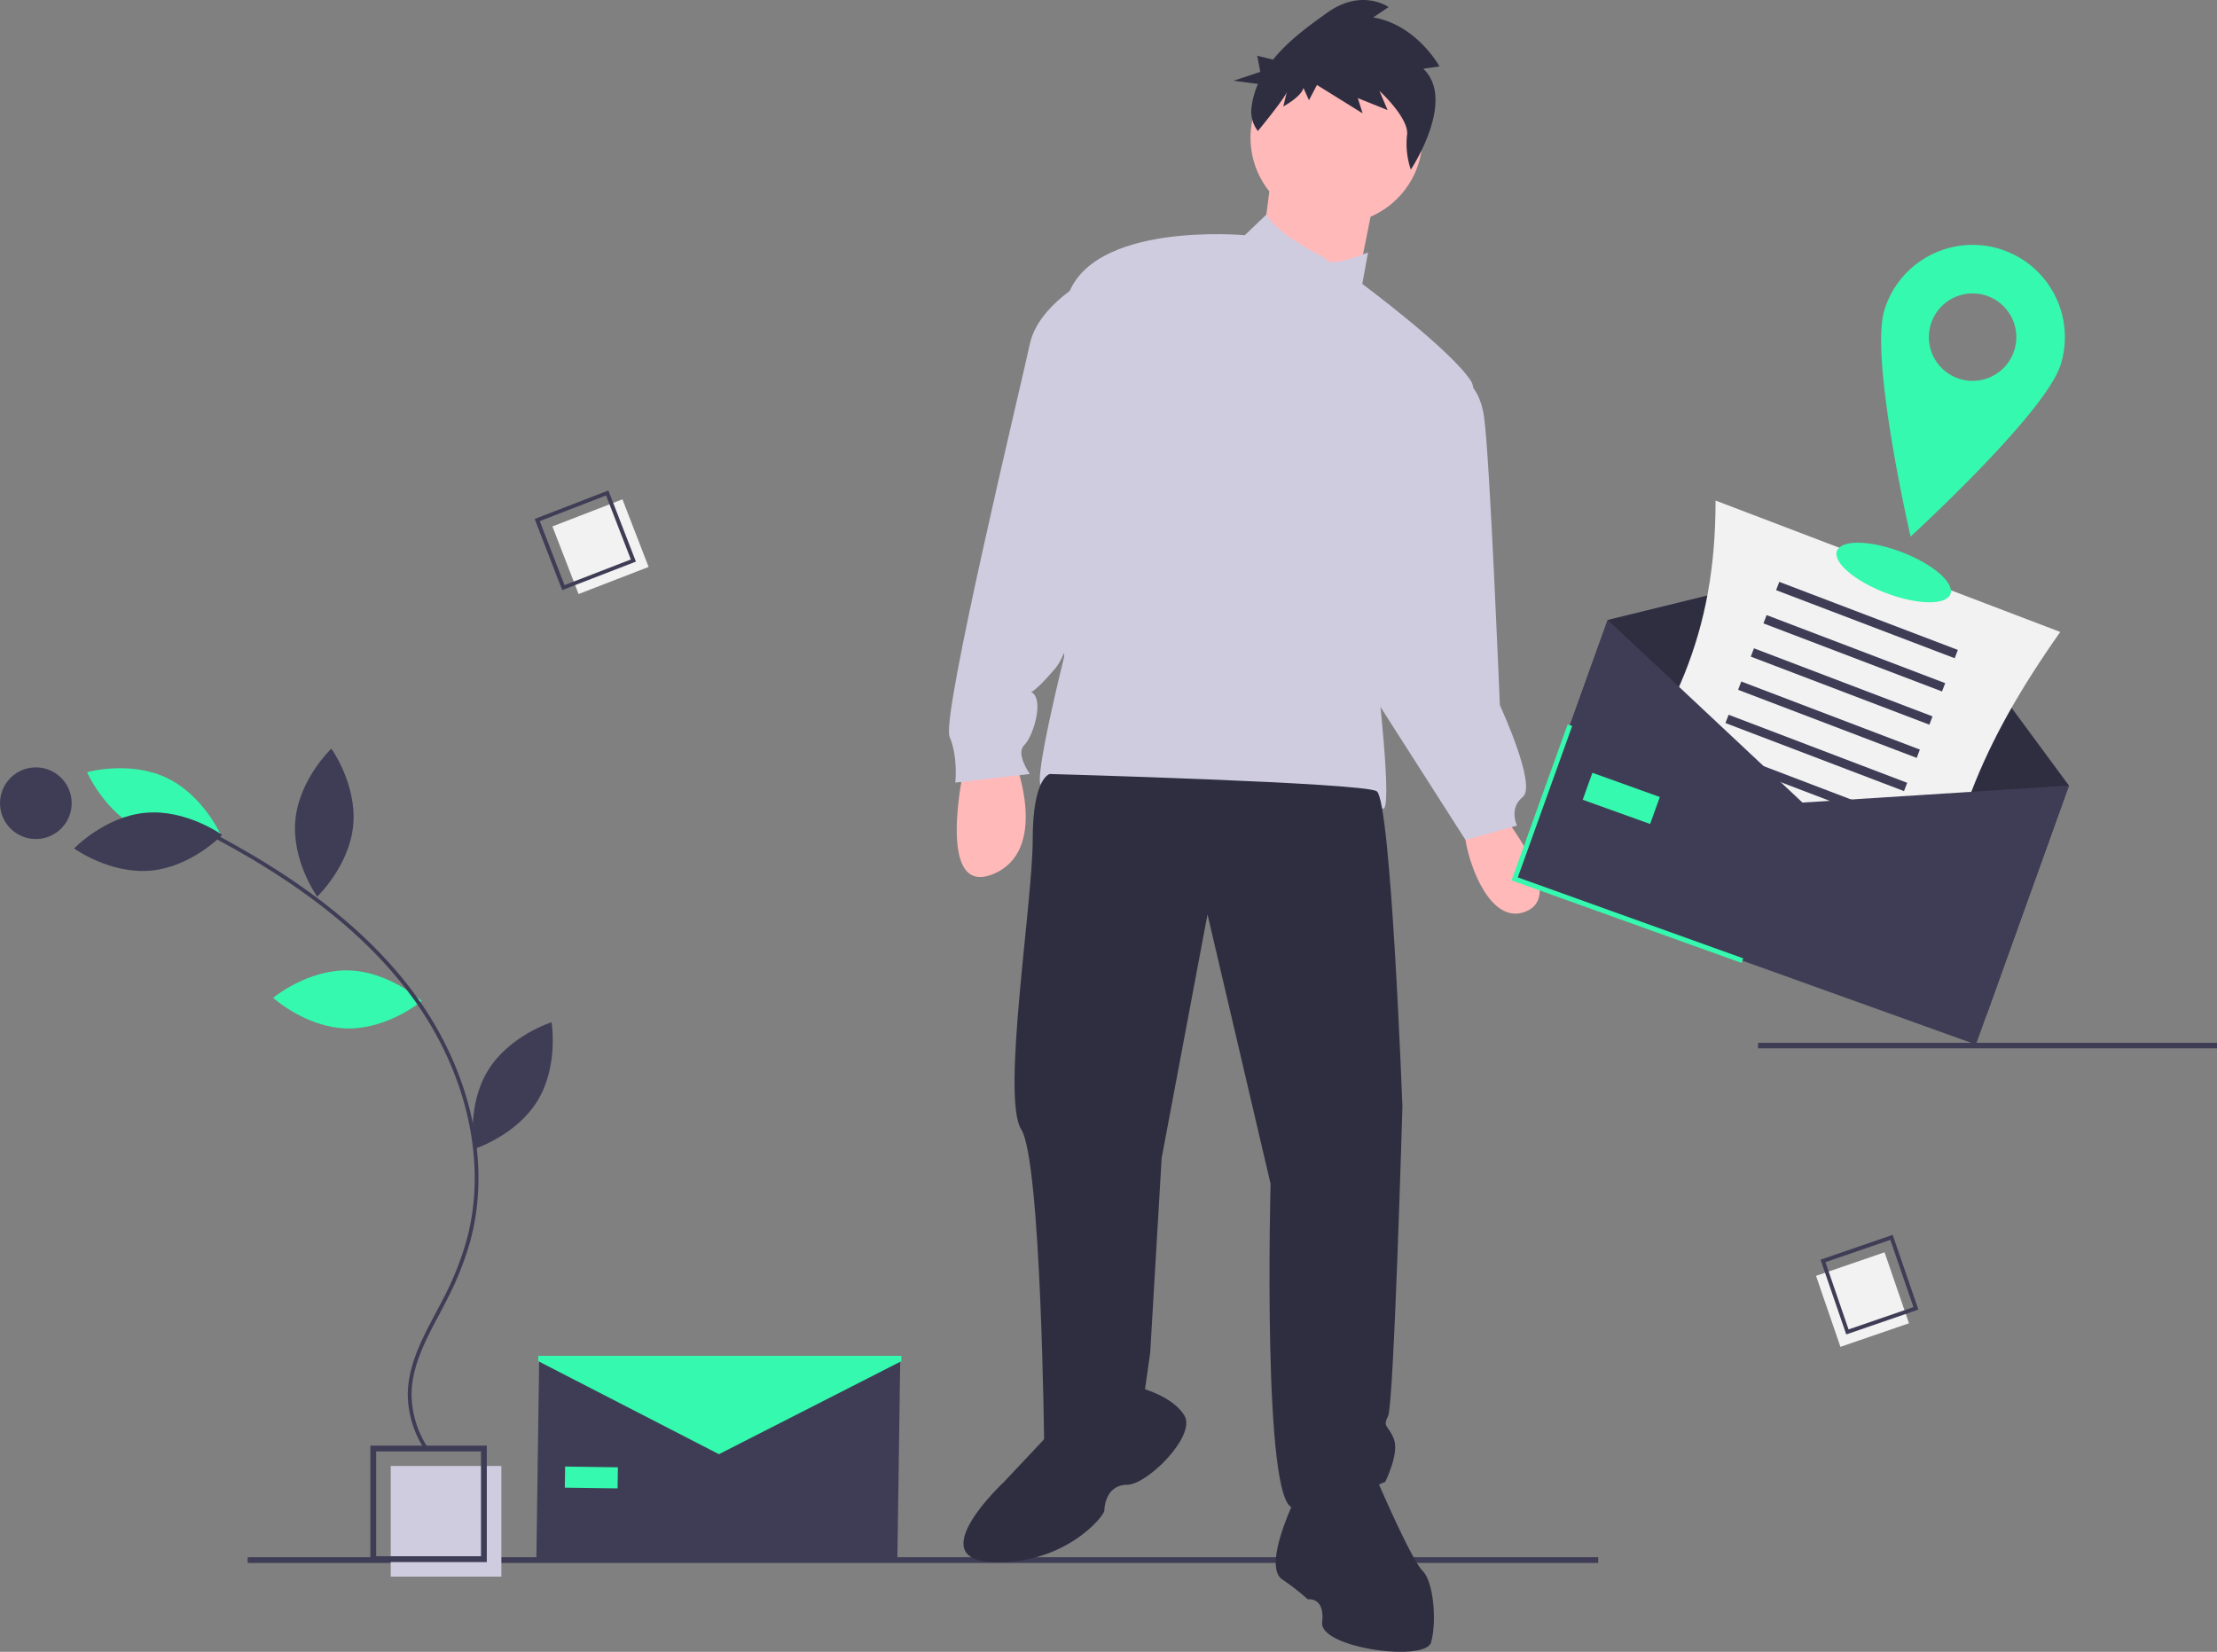 <svg xmlns="http://www.w3.org/2000/svg" width="450.884" height="335.959" viewBox="0 0 450.884 335.959">
  <rect x="0" y="0" width="450.884" height="335.959" fill="#808080" stroke="none"/>
  <defs>
    <style>
      .a {
        fill: #3f3d56;
      }

      .b {
        fill: #ffb9b9;
      }

      .c {
        fill: #cfcce0;
      }

      .d {
        fill: #2f2e41;
      }

      .e {
        fill: #f2f2f2;
      }

      .f {
        fill: #e92b2b;
      }

      .svg-path {
        fill: #35f9ae;
      }
    </style>
  </defs>
  <g transform="translate(0 0)">
    <rect class="a" width="274.657" height="1.166" transform="translate(50.378 316.718)" />
    <path class="b" d="M538.964,425.066s-5.829,26.23,5.829,21.567,4.663-22.733,4.663-22.733Z"
      transform="translate(-342.929 -268.811)" />
    <path class="b"
      d="M753.805,443.964s13.989,16.9,5.246,20.4-13.407-15.738-12.241-17.487S753.805,443.964,753.805,443.964Z"
      transform="translate(-448.77 -278.966)" />
    <circle class="b" cx="17.487" cy="17.487" r="17.487" transform="translate(254.324 10.532)" />
    <path class="b" d="M521.4,70.3l-2.332,18.07L538.3,95.368l4.081-20.4Z" transform="translate(-262.704 -35.582)" />
    <path class="c"
      d="M629.719,207.116s-9.881-4.878-11.935-8.851l-4.385,4.188s-31.476-2.914-36.139,12.824-.583,72.861-.583,72.861-6.412,25.647-4.663,26.23,23.316,11.075,53.626,5.246c0,0,13.407-2.332,15.738-.583s-1.166-27.979-1.166-27.979,23.316-52.46,19.235-58.872-22.15-19.818-22.15-19.818l1.166-6.412S630.3,209.447,629.719,207.116Z"
      transform="translate(-360.24 -154.615)" />
    <path class="c"
      d="M562.983,224.447s-10.492,5.246-12.241,13.407-18.069,75.776-16.32,79.856,1.166,9.326,1.166,9.326l15.155-1.749s-2.914-4.08-1.166-5.829,3.5-7.578,2.332-9.909-2.332,1.749,4.08-5.829S576.973,226.779,562.983,224.447Z"
      transform="translate(-341.302 -167.866)" />
    <path class="c"
      d="M721.365,264.574s4.955.291,6.12,8.452,3.206,58.581,3.206,58.581,7.578,16.321,4.663,18.653-1.166,5.829-1.166,5.829L723.7,359l-22.733-35.556Z"
      transform="translate(-425.656 -188.175)" />
    <path class="d"
      d="M568.5,428.622s-3.5.583-3.5,13.406-6.412,52.46-2.331,58.872,4.663,64.118,4.663,64.118,11.075,4.663,20.4-10.492l1.166-8.161,2.332-39.637,9.326-49.546,12.824,54.792s-1.749,65.867,4.663,65.867S636.7,572.6,636.7,572.6s2.915-5.829,1.749-8.743-2.332-2.332-1.166-4.663,2.914-62.952,2.914-62.952-2.331-62.369-5.246-64.118S568.5,428.622,568.5,428.622Z"
      transform="translate(-354.977 -271.201)" />
    <path class="d"
      d="M557.848,690.511l-9.326,9.909s-16.9,15.738-2.332,16.321,22.733-9.326,22.733-10.492.583-5.246,4.663-5.246,13.989-9.909,11.658-13.99-9.326-5.829-9.326-5.829Z"
      transform="translate(-344.326 -399.025)" />
    <path class="d"
      d="M673.064,719.348s-6.995,13.989-2.914,16.9a49.079,49.079,0,0,1,5.246,4.08s3.5-.583,2.914,4.663,20.984,8.161,22.15,4.08.583-12.241-1.749-14.572-9.326-18.653-9.326-18.653S681.807,707.107,673.064,719.348Z"
      transform="translate(-409.414 -415.038)" />
    <path class="d"
      d="M690.1,123.864l3.294-.468s-4.586-8.44-13.462-9.973l3.116-2.1s-5.414-3.869-12.411,1.1c-3.678,2.614-7.949,5.7-11.09,9.584l-3.213-.785.619,3.281-5.416,1.806,4.947.647a16.993,16.993,0,0,0-1.328,4.866,6.523,6.523,0,0,0,1.308,4.713h0s5.6-6.793,5.9-7.994l-.734,3s3.661-1.969,4.1-3.771l1.123,2.5,1.626-3.1,9.285,5.77-.976-3.1,6.054,2.434-1.648-3.9s6.138,5.637,5.6,9.007a16.328,16.328,0,0,0,.776,7.008S696.909,130.3,690.1,123.864Z"
      transform="translate(-400.641 -109.886)" />
    <rect class="a" width="93.346" height="1.117" transform="translate(357.539 212.102)" />
    <rect class="c" width="22.501" height="22.501" transform="translate(79.465 298.167)" />
    <path class="a" d="M319.729,728.887H296.044V705.2h23.685Zm-22.5-1.184h21.316V706.386H297.228Z"
      transform="translate(-220.723 -411.18)" />
    <rect class="e" width="15.267" height="14.739" transform="matrix(0.933, -0.361, 0.361, 0.933, 112.346, 107.069)" />
    <path class="a"
      d="M384.3,326.331l-14.989,5.8-5.6-14.47,14.989-5.8Zm-14.52,4.784,13.49-5.217-5.037-13.023-13.49,5.217Z"
      transform="translate(-254.971 -212.107)" />
    <rect class="e" width="15.267" height="14.739" transform="translate(383.275 254.703) rotate(71.027)" />
    <path class="a"
      d="M898.435,638.664l-5.225-15.2,14.672-5.044,5.225,15.2Zm-4.23-14.69,4.7,13.678,13.2-4.54-4.7-13.678Z"
      transform="translate(-522.954 -367.26)" />
    <path class="svg-path"
      d="M271.26,509.5c8.349.179,14.99,6.229,14.99,6.229s-6.895,5.76-15.243,5.581-14.99-6.229-14.99-6.229S262.912,509.325,271.26,509.5Z"
      transform="translate(-200.465 -312.134)" />
    <path class="svg-path"
      d="M190.5,438.867c7.543,3.583,16.191,1.153,16.191,1.153s-3.58-8.24-11.123-11.823-16.191-1.153-16.191-1.153S182.957,435.283,190.5,438.867Z"
      transform="translate(-161.677 -269.995)" />
    <path class="a"
      d="M188.571,444.52c8.316-.76,15.595,4.506,15.595,4.506s-6.2,6.5-14.52,7.258-15.595-4.506-15.595-4.506S180.256,445.28,188.571,444.52Z"
      transform="translate(-158.982 -279.209)" />
    <path class="a"
      d="M265.085,432.667c-.8,8.312,4.436,15.615,4.436,15.615s6.525-6.175,7.322-14.487-4.436-15.615-4.436-15.615S265.882,424.354,265.085,432.667Z"
      transform="translate(-205.013 -265.916)" />
    <path class="a"
      d="M341.279,540.681c-4.362,7.121-2.861,15.978-2.861,15.978s8.572-2.688,12.934-9.808,2.861-15.979,2.861-15.979S345.64,533.56,341.279,540.681Z"
      transform="translate(-242.043 -322.951)" />
    <path class="a"
      d="M274.552,578.876l.636-.43a19.914,19.914,0,0,1-3.515-11.044c.018-5.776,2.855-11.117,5.6-16.284.509-.959,1.017-1.915,1.5-2.87a62.645,62.645,0,0,0,4.873-12.233c4.256-15.814.066-34.472-11.207-49.91-8.943-12.247-22.274-22.956-40.755-32.739l-.359.678c18.376,9.728,31.621,20.363,40.494,32.514,11.138,15.252,15.282,33.666,11.086,49.258a61.9,61.9,0,0,1-4.815,12.083c-.487.952-.992,1.9-1.5,2.859-2.787,5.249-5.669,10.676-5.688,16.641A20.688,20.688,0,0,0,274.552,578.876Z"
      transform="translate(-187.969 -283.725)" />
    <circle class="a" cx="7.288" cy="7.288" r="7.288" transform="translate(0 156.075)" />
    <path class="d" d="M721.916,320.939l-93.807-33.692,16.747-46.63,58.409-14.324,35.4,48.017Z"
      transform="translate(-317.891 -114.529)" />
    <path class="e"
      d="M866.738,411.378l-70.1-26.723c18.2-24.377,26.337-41.572,26.343-68.631l70.1,26.723C876.795,365.882,869.984,383.273,866.738,411.378Z"
      transform="translate(-474.076 -214.215)" />
    <rect class="a" width="38.867" height="1.808" transform="translate(361.861 118.344) rotate(20.866)" />
    <rect class="a" width="38.867" height="1.808" transform="translate(359.285 125.101) rotate(20.866)" />
    <rect class="a" width="38.867" height="1.808" transform="translate(356.709 131.858) rotate(20.866)" />
    <rect class="a" width="38.867" height="1.808" transform="translate(354.134 138.614) rotate(20.866)" />
    <rect class="a" width="38.867" height="1.808" transform="translate(351.558 145.371) rotate(20.866)" />
    <rect class="a" width="38.867" height="1.808" transform="translate(348.983 152.128) rotate(20.866)" />
    <rect class="a" width="38.867" height="1.808" transform="translate(346.407 158.885) rotate(20.866)" />
    <rect class="a" width="38.867" height="1.808" transform="translate(343.831 165.642) rotate(20.866)" />
    <path class="a" d="M717.528,341.652,623.721,307.96,642.636,255.3,682.25,292.44l54.194-3.451Z"
      transform="translate(-315.67 -129.207)" />
    <path class="svg-path" d="M669.217,346.811l-46.775-16.8,11.4-31.734.93.334-11.063,30.8,45.845,16.466Z"
      transform="translate(-315.023 -150.96)" />
    <rect class="svg-path" width="14.572" height="5.829" transform="translate(323.853 157.176) rotate(19.756)" />
    <path class="a" d="M294.285,599.833l-73.42-.039.576-41.218,36.488,16.4L294.861,559.6Z"
      transform="translate(-111.781 -282.7)" />
    <rect class="svg-path" width="10.735" height="4.294" transform="translate(114.93 298.28) rotate(0.801)" />
    <path class="svg-path" d="M295.5,559.423l-37.111,18.919-36.748-18.919v-1.091H295.5Z"
      transform="translate(-112.174 -282.576)" />
    <ellipse class="svg-path" cx="4.46" cy="12.347" rx="4.46" ry="12.347"
      transform="translate(372.004 116.209) rotate(-69.134)" />
    <path class="svg-path"
      d="M942.334,211.567a18.768,18.768,0,0,0-23.494,12.349c-3.078,9.9,5.31,46.132,5.31,46.132s27.455-25.089,30.533-34.987A18.768,18.768,0,0,0,942.334,211.567Zm-8.212,26.41a8.89,8.89,0,1,1,11.129-5.849A8.89,8.89,0,0,1,934.122,237.977Z"
      transform="translate(-535.582 -160.917)" />
  </g>
</svg>
